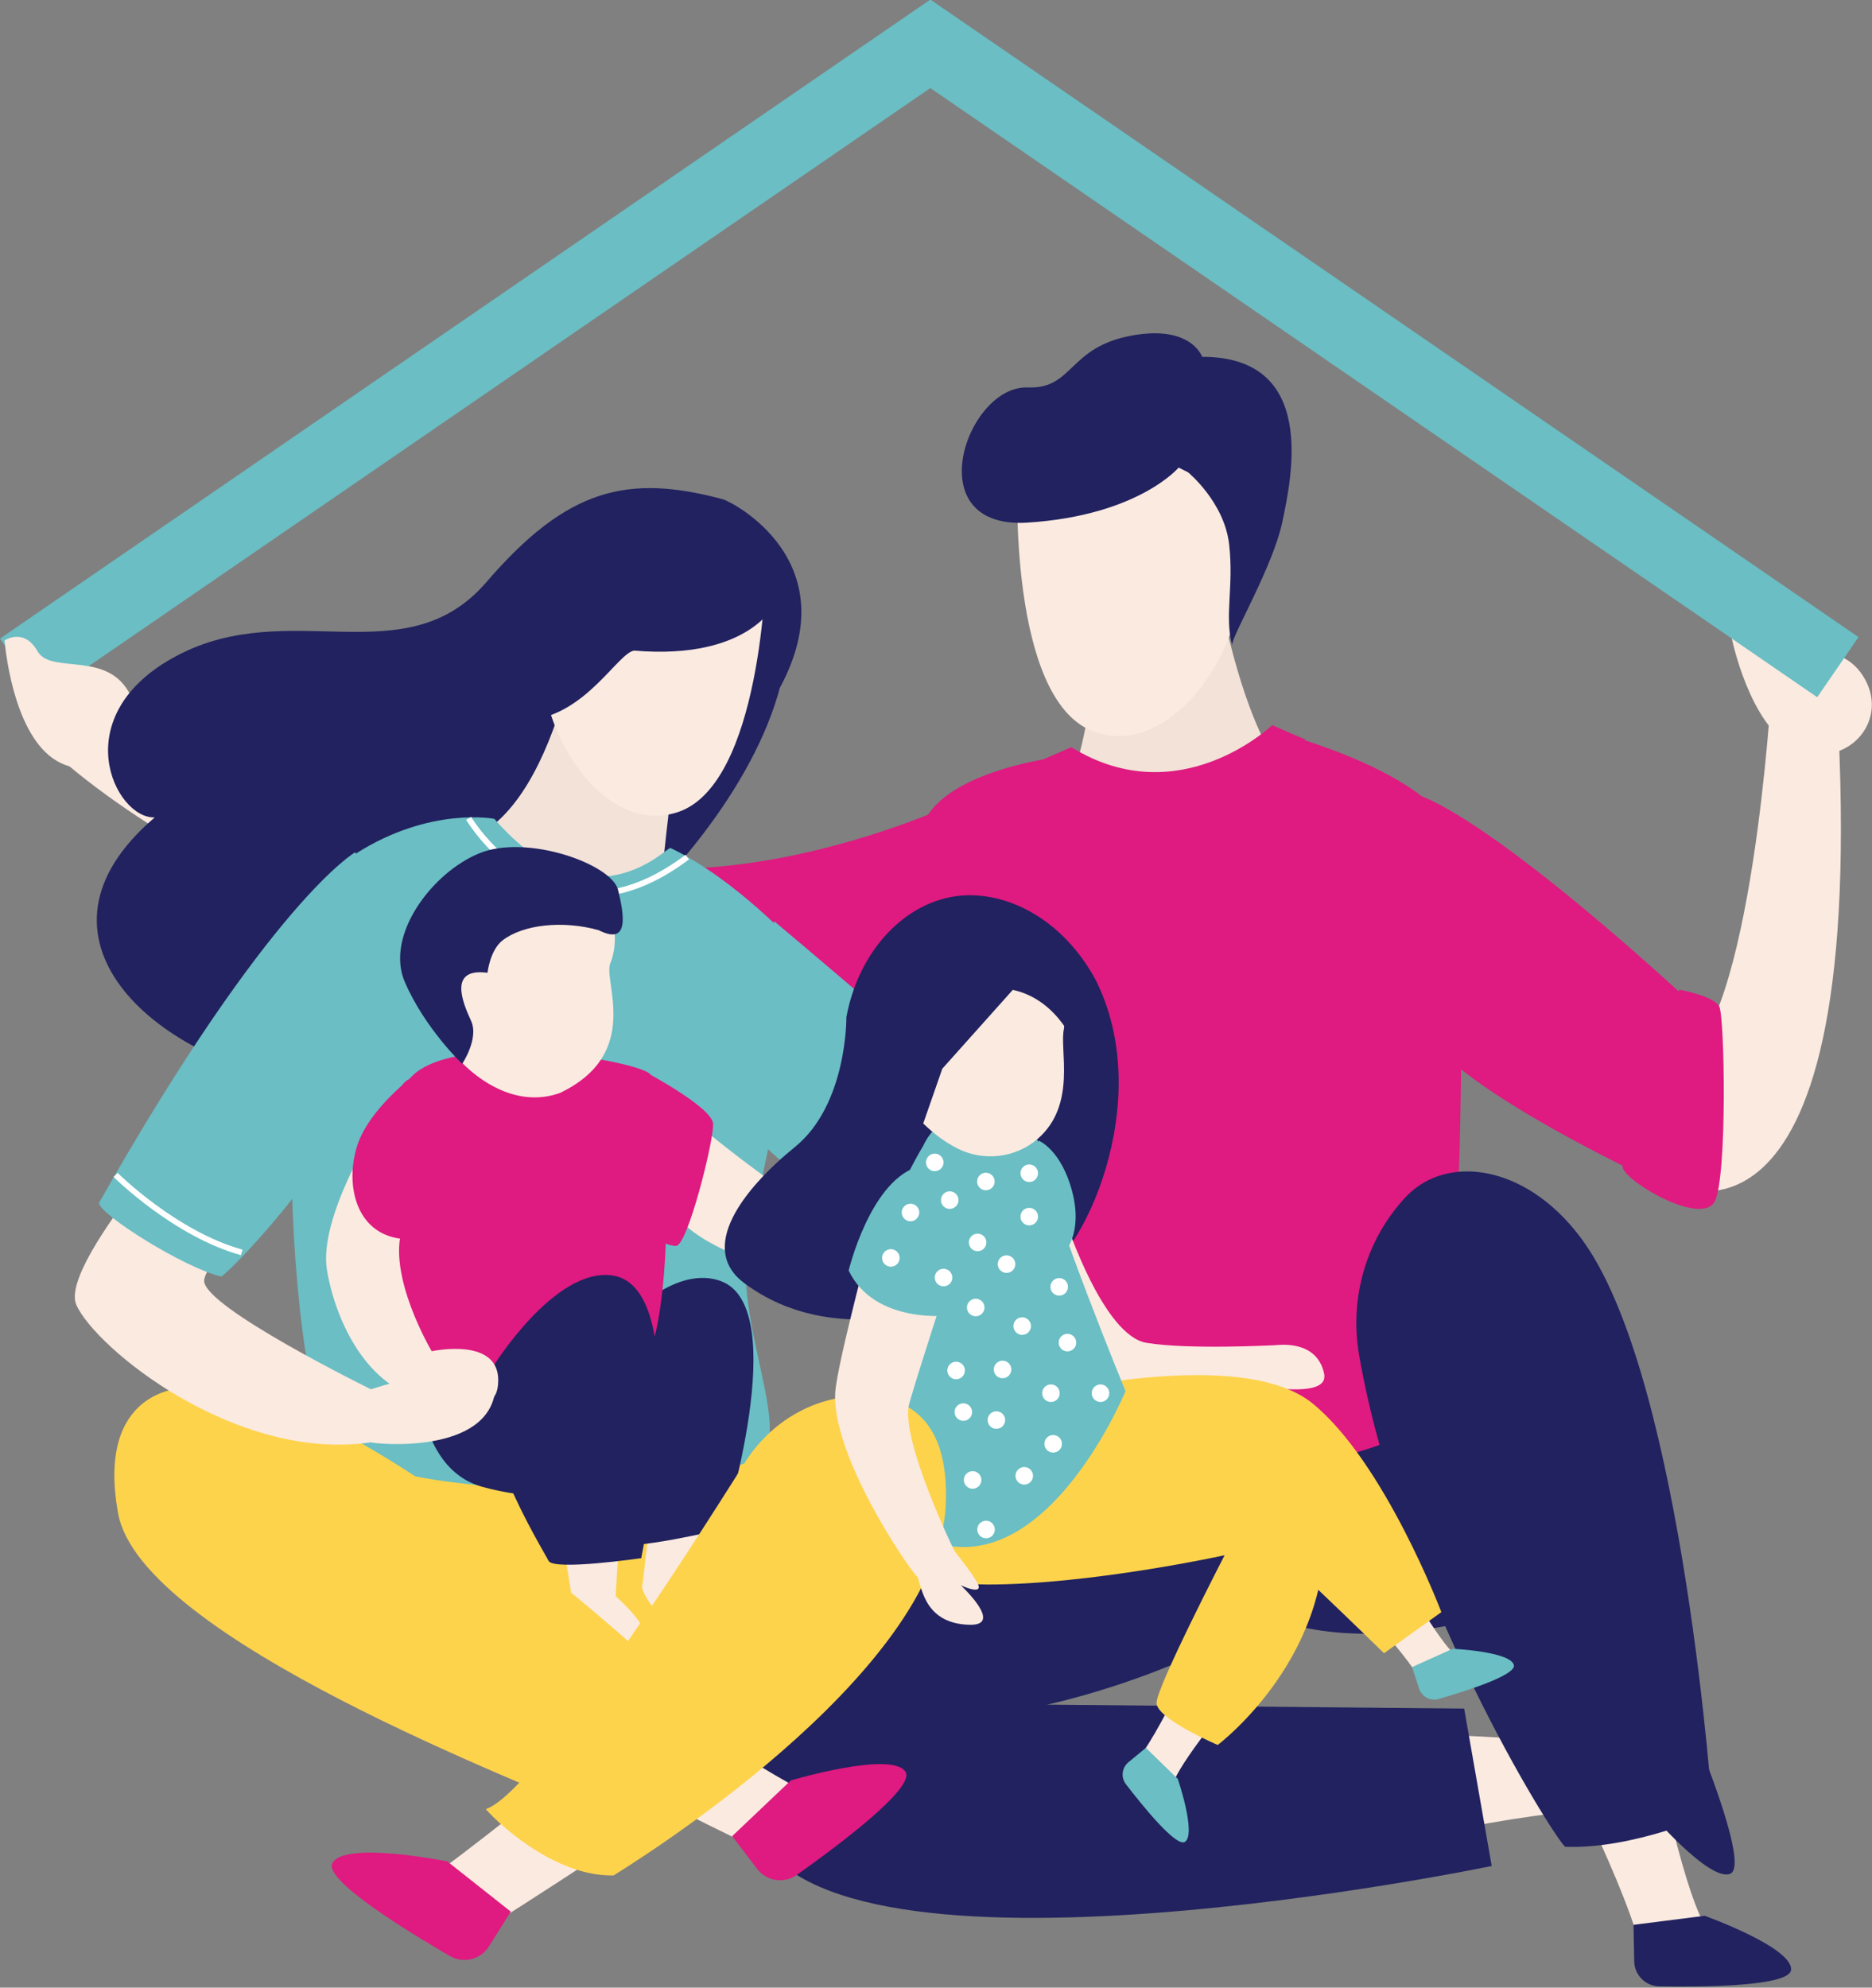<svg xmlns="http://www.w3.org/2000/svg" xmlns:xlink="http://www.w3.org/1999/xlink" xmlns:serif="http://www.serif.com/" width="100%" height="100%" viewBox="0 0 2572 2731" xml:space="preserve" style="fill-rule:evenodd;clip-rule:evenodd;stroke-linejoin:round;stroke-miterlimit:2;"><rect x="0" y="0" width="2572" height="2731" fill="#808080" stroke="none"/>    <g transform="matrix(1,0,0,1,-1491.881,-21011.687)">        <g transform="matrix(8.333,0,0,8.333,0,0)">            <g transform="matrix(-1,0.013,0.013,1,445.669,2850.228)">                <path d="M-4.773,-56.076C0.38,-55.204 8.394,-55.073 13.461,-53.719C8.926,-36.112 -1.836,-19.067 -4.773,-4.134C-10.737,0.116 -17.968,-10.477 -14.676,-11.359C-13.415,-11.698 -7.422,-30.184 -4.773,-56.076" style="fill:rgb(251,234,224);fill-rule:nonzero;"></path>            </g>        </g>        <g transform="matrix(8.333,0,0,8.333,0,0)">            <g transform="matrix(1,0,0,1,460.097,2849.149)">                <path d="M0,-11.762C0,-11.762 14.453,-6.584 14.247,-2.879C14.092,-0.111 -0.233,0 -7.465,-0.12C-9.741,-0.158 -11.577,-1.985 -11.619,-4.261L-11.729,-10.273L0,-11.762Z" style="fill:rgb(33,34,95);fill-rule:nonzero;"></path>            </g>        </g>        <g transform="matrix(8.333,0,0,8.333,0,0)">            <g transform="matrix(-0.288,0.958,0.958,0.288,490.508,2626.074)">                <path d="M7.801,-24.82C10.104,-23.561 22.421,-16.394 22.62,-8.166C22.818,0.063 13.268,4.239 7.801,-2.172C2.334,-8.581 9.973,-15.513 7.255,-19.136C4.538,-22.76 7.801,-24.82 7.801,-24.82" style="fill:rgb(251,234,224);fill-rule:nonzero;"></path>            </g>        </g>        <g transform="matrix(8.333,0,0,8.333,0,0)">            <g transform="matrix(-0.824,-0.566,-0.566,0.824,377.769,2490.084)">                <rect x="-166.091" y="51.528" width="185.811" height="12.033" style="fill:rgb(106,190,196);"></rect>            </g>        </g>        <g transform="matrix(8.333,0,0,8.333,0,0)">            <g transform="matrix(0.824,-0.566,-0.566,-0.824,231.259,2668.006)">                <rect x="-19.719" y="51.528" width="185.811" height="12.033" style="fill:rgb(106,190,196);"></rect>            </g>        </g>        <g transform="matrix(8.333,0,0,8.333,0,0)">            <g transform="matrix(-0.533,0.846,0.846,0.533,286.884,2639.032)">                <path d="M46.565,-84.332C46.565,-84.332 43.33,-12.633 26.561,13.121C27.509,14.276 46.565,25.712 46.565,25.712C46.565,25.712 64.5,-35.616 58.819,-77.177C55.204,-74.984 46.565,-84.332 46.565,-84.332" style="fill:rgb(251,234,224);fill-rule:nonzero;"></path>            </g>        </g>        <g transform="matrix(8.333,0,0,8.333,0,0)">            <g transform="matrix(-0.4,0.917,0.917,0.4,206.786,2630.98)">                <path d="M7.237,-26.288C9.539,-25.028 21.857,-17.861 22.055,-9.634C22.254,-1.405 12.704,2.772 7.237,-3.639C1.771,-10.048 9.409,-16.98 6.691,-20.604C3.973,-24.227 7.237,-26.288 7.237,-26.288" style="fill:rgb(251,234,224);fill-rule:nonzero;"></path>            </g>        </g>        <g transform="matrix(8.333,0,0,8.333,0,0)">            <g transform="matrix(-0.476,-0.879,-0.879,0.476,280.419,2669.901)">                <path d="M-12.716,-57.214C-12.716,-57.214 -10.681,-20.685 7.777,0.501C6.061,6.269 -9.321,14.596 -12.716,14.284C-16.11,13.971 -49.166,-20.279 -45.818,-40.906C-42.47,-61.533 -12.716,-57.214 -12.716,-57.214" style="fill:rgb(223,26,128);fill-rule:nonzero;"></path>            </g>        </g>        <g transform="matrix(8.333,0,0,8.333,0,0)">            <g transform="matrix(-0.808,0.589,0.589,0.808,362.484,2717.932)">                <path d="M18.861,-68.86C18.861,-68.86 7.247,-22.183 6.814,-13.679C6.382,-5.174 18.861,8.741 18.861,8.741C18.861,8.741 44.753,-31.184 41.983,-45.154C39.916,-50.667 18.861,-68.86 18.861,-68.86" style="fill:rgb(106,190,196);fill-rule:nonzero;"></path>            </g>        </g>        <g transform="matrix(8.333,0,0,8.333,0,0)">            <g transform="matrix(1,0,0,1,298.19,2699.343)">                <path d="M0,-95.529C1.546,-95.118 20.717,-85.355 9.428,-64.444C0.803,-32.243 -46.667,4.166 -69.988,0.473C-93.309,-3.219 -116.886,-23.23 -93.64,-43.064C-100.194,-42.784 -108.63,-59.889 -89.962,-69.74C-71.295,-79.591 -52.332,-66.328 -38.959,-81.86C-25.586,-97.392 -15.652,-99.695 0,-95.529" style="fill:rgb(33,34,95);fill-rule:nonzero;"></path>            </g>        </g>        <g transform="matrix(8.333,0,0,8.333,0,0)">            <g transform="matrix(-0.548,-0.836,-0.836,0.548,224.308,2756.121)">                <path d="M-26.323,-70.628C-26.323,-70.628 -62.456,-63.53 -69.439,-54.008C-76.422,-44.486 -41.239,18.225 -26.323,15.754C-11.407,13.284 11.862,-21.154 11.862,-21.154L-26.323,-70.628Z" style="fill:rgb(254,211,76);fill-rule:nonzero;"></path>            </g>        </g>        <g transform="matrix(8.333,0,0,8.333,0,0)">            <g transform="matrix(-0.978,-0.207,-0.207,0.978,458.992,2733.516)">                <path d="M8.534,-98.832C8.534,-98.832 0.061,-43.366 10.544,-35.235C11.765,-33.449 8.534,-15.612 8.534,-15.612C8.534,-15.612 -27.214,-4.465 -3.708,-94.387C-3.299,-94.247 8.534,-98.832 8.534,-98.832" style="fill:rgb(251,234,224);fill-rule:nonzero;"></path>            </g>        </g>        <g transform="matrix(8.333,0,0,8.333,0,0)">            <g transform="matrix(0.342,0.94,0.94,-0.342,414.284,2795.513)">                <path d="M25.981,-17.401C20.829,-16.529 12.814,-16.397 7.747,-15.043C12.283,2.564 23.046,19.609 25.981,34.542C31.947,38.791 39.177,28.198 35.885,27.316C34.625,26.977 28.63,8.492 25.981,-17.401" style="fill:rgb(251,234,224);fill-rule:nonzero;"></path>            </g>        </g>        <g transform="matrix(8.333,0,0,8.333,0,0)">            <g transform="matrix(1,0,0,1,450.985,2817.654)">                <path d="M0,2.609C0,2.609 9.963,14.29 13.355,12.784C15.889,11.659 10.917,-1.777 8.242,-8.496C7.4,-10.612 5.04,-11.681 2.897,-10.914L-2.764,-8.886L0,2.609Z" style="fill:rgb(33,34,95);fill-rule:nonzero;"></path>            </g>        </g>        <g transform="matrix(8.333,0,0,8.333,0,0)">            <g transform="matrix(1,0,0,1,353.018,2843.445)">                <path d="M0,-93.475C-1.961,-92.2 -61.683,-48.658 -49.356,-20.112C-37.029,8.434 71.965,-14.273 71.965,-14.273L67.424,-40.224L-1.347,-40.873C-1.347,-40.873 36.996,-48.919 49.323,-69.68C61.65,-90.441 12.976,-101.909 0,-93.475" style="fill:rgb(33,34,95);fill-rule:nonzero;"></path>            </g>        </g>        <g transform="matrix(8.333,0,0,8.333,0,0)">            <g transform="matrix(1,0,0,1,439.427,2749.805)">                <path d="M0,33.162C0,33.162 -35.495,49.295 -56.741,35.476C-75.191,23.756 -13.942,-16.133 -1.611,1.995C10.72,20.122 0,33.162 0,33.162" style="fill:rgb(33,34,95);fill-rule:nonzero;"></path>            </g>        </g>        <g transform="matrix(8.333,0,0,8.333,0,0)">            <g transform="matrix(-0.828,-0.56,-0.56,0.828,357.273,2660.65)">                <path d="M6.679,-49.543C6.679,-49.543 -17.183,-23.257 -29.935,-27.756C-35.95,-24.241 -1.773,7.018 6.679,3.372C6.204,1.518 4.283,-9.843 17.52,-29.529C14.975,-27.891 6.679,-49.543 6.679,-49.543" style="fill:rgb(242,226,216);fill-rule:nonzero;"></path>            </g>        </g>        <g transform="matrix(8.333,0,0,8.333,0,0)">            <g transform="matrix(1,0,0,1,346.793,2634.835)">                <path d="M0,-34.56C0,-34.56 -1.569,1.738 12.364,7.218C26.296,12.699 41.41,-10.21 36.056,-27.949C30.701,-45.688 5.488,-47.259 0,-34.56" style="fill:rgb(251,234,224);fill-rule:nonzero;"></path>            </g>        </g>        <g transform="matrix(8.333,0,0,8.333,0,0)">            <g transform="matrix(1,0,0,1,354.266,2764.943)">                <path d="M0,-118.726C0,-118.726 -23.625,-116.157 -23.625,-104.479C-23.625,-92.802 -20.761,-6.488 -18.166,-3.244C-15.571,0 42.819,3.893 59.687,-9.083C66.824,-16.868 66.175,-92.126 64.878,-103.804C63.58,-115.482 35.683,-122.619 35.683,-122.619C35.683,-122.619 16.868,-105.102 0,-118.726" style="fill:rgb(223,26,128);fill-rule:nonzero;"></path>            </g>        </g>        <g transform="matrix(8.333,0,0,8.333,0,0)">            <g transform="matrix(-0.764,-0.645,-0.645,0.764,244.735,2825.765)">                <path d="M-17.717,-52.305C-23.467,-50.992 -29.307,-50.07 -34.93,-48.22C-28.691,-28.67 -23.54,-9.744 -17.717,7.673C-10.723,12.08 -5.651,6.818 -7.994,-1.599C-8.389,-3.019 -13.074,-23.296 -17.717,-52.305" style="fill:rgb(251,234,224);fill-rule:nonzero;"></path>            </g>        </g>        <g transform="matrix(8.333,0,0,8.333,0,0)">            <g transform="matrix(1,0,0,1,252.784,2841.889)">                <path d="M0,-13.469C0,-13.469 -16.987,-16.895 -18.948,-13.194C-20.414,-10.429 -6.635,-1.967 0.423,2.135C2.645,3.426 5.485,2.731 6.853,0.556L10.465,-5.189L0,-13.469Z" style="fill:rgb(223,26,128);fill-rule:nonzero;"></path>            </g>        </g>        <g transform="matrix(8.333,0,0,8.333,0,0)">            <g transform="matrix(-0.69,0.724,0.724,0.69,315.431,2806.483)">                <path d="M20.935,-50.357C26.684,-49.045 32.525,-48.123 38.148,-46.273C31.909,-26.723 26.757,-7.797 20.935,9.621C13.94,14.027 8.869,8.765 11.212,0.348C11.606,-1.071 16.291,-21.349 20.935,-50.357" style="fill:rgb(251,234,224);fill-rule:nonzero;"></path>            </g>        </g>        <g transform="matrix(8.333,0,0,8.333,0,0)">            <g transform="matrix(1,0,0,1,309.429,2827.188)">                <path d="M0,-12.122C0,-12.122 16.609,-17.064 18.896,-13.555C20.605,-10.933 7.644,-1.264 0.984,3.456C-1.113,4.942 -4.004,4.506 -5.562,2.463L-9.677,-2.934L0,-12.122Z" style="fill:rgb(223,26,128);fill-rule:nonzero;"></path>            </g>        </g>        <g transform="matrix(8.333,0,0,8.333,0,0)">            <g transform="matrix(1,0,0,1,275.488,2673.628)">                <path d="M0,-54.136C0,-54.136 -3.94,-17.419 -20.801,-13.165C-31.466,-10.473 11.688,5.452 19.372,2.027C27.055,-1.399 12.793,-8.925 12.793,-8.925C12.793,-8.925 16.341,-45.037 19.947,-52.312C23.552,-59.588 0,-54.136 0,-54.136" style="fill:rgb(242,226,216);fill-rule:nonzero;"></path>            </g>        </g>        <g transform="matrix(8.333,0,0,8.333,0,0)">            <g transform="matrix(1,0,0,1,305.321,2647.196)">                <path d="M0,-31.7C0,-31.7 -0.701,3.76 -14.612,8.244C-28.522,12.728 -41.84,-10.52 -35.534,-27.474C-29.228,-44.428 -4.567,-44.409 0,-31.7" style="fill:rgb(251,234,224);fill-rule:nonzero;"></path>            </g>        </g>        <g transform="matrix(8.333,0,0,8.333,0,0)">            <g transform="matrix(1,0,0,1,403.116,2793.062)">                <path d="M0,-48.16C-1.626,-57.568 1.189,-67.299 7.744,-74.241C14.668,-81.574 28.365,-79.414 37.362,-66.334C53.556,-42.79 58.318,27.504 58.318,27.504C58.318,27.504 45.081,33.414 33.972,32.941C31.844,31.05 6.74,-9.16 0,-48.16" style="fill:rgb(33,34,95);fill-rule:nonzero;"></path>            </g>        </g>        <g transform="matrix(8.333,0,0,8.333,0,0)">            <g transform="matrix(-0.821,0.571,0.571,0.821,478.91,2699.366)">                <path d="M27.439,-75.952C27.439,-75.952 19.887,-67.567 8.892,-16.718C9.849,-16.857 17.158,-0.969 27.439,6.084C27.903,5.236 47.952,-27.524 48.987,-41.943C40.174,-56.886 27.439,-75.952 27.439,-75.952" style="fill:rgb(223,26,128);fill-rule:nonzero;"></path>            </g>        </g>        <g transform="matrix(8.333,0,0,8.333,0,0)">            <g transform="matrix(1,0,0,1,374.92,2603.359)">                <path d="M0,-3.98C0,-3.98 6,0.943 6.777,7.939C7.555,14.935 5.989,19.6 7.25,24.485C7.25,22.93 13.991,11.566 15.546,4.182C17.1,-3.203 21.375,-23.023 2.332,-23.023C2.523,-22.317 1.166,-28.465 -9.327,-26.521C-19.821,-24.578 -18.887,-17.681 -26.428,-17.971C-36.533,-18.36 -44.739,5.48 -26.472,4.314C-8.206,3.149 -1.555,-4.757 -1.555,-4.757L0,-3.98Z" style="fill:rgb(33,34,95);fill-rule:nonzero;"></path>            </g>        </g>        <g transform="matrix(8.333,0,0,8.333,0,0)">            <g transform="matrix(1,0,0,1,260.539,2768.627)">                <path d="M0,-112.11C0,-112.11 -10.515,-114.188 -22.785,-106.411C-38.973,-96.152 -33.925,-13.988 -26.176,-8.156C-18.426,-2.323 17.964,2.078 42.687,-6.282C50.454,-8.908 38.869,-29.574 41.976,-43.099C47.94,-69.063 51.422,-91.47 49.866,-91.157C49.866,-91.157 39.841,-102.15 29.039,-107.309C28.517,-107.558 15.983,-93.715 0,-112.11" style="fill:rgb(106,190,196);fill-rule:nonzero;"></path>            </g>        </g>        <g transform="matrix(8.333,0,0,8.333,0,0)">            <g transform="matrix(-0.453,-0.892,-0.892,0.453,271.679,2598.985)">                <path d="M-34.4,-22.832C-35.585,-22.01 -42.151,-13.638 -31.947,2.863C-31.052,5.393 -37.672,14.567 -34.4,23.275C-31.128,31.983 -15.003,17.835 -9.289,5.567C-3.574,-6.702 -22.67,-30.968 -34.4,-22.832" style="fill:rgb(33,34,95);fill-rule:nonzero;"></path>            </g>        </g>        <g transform="matrix(8.333,0,0,8.333,0,0)">            <g transform="matrix(-0.67,0.742,0.742,0.67,325.283,2719.867)">                <path d="M11.302,-31.762C11.302,-31.762 10.477,-8.304 6.615,-1.36C2.753,5.584 9.069,8.807 11.302,7.239C13.534,5.672 30.466,-18.449 23.247,-28.732C17.37,-37.103 11.302,-31.762 11.302,-31.762" style="fill:rgb(251,234,224);fill-rule:nonzero;"></path>            </g>        </g>        <g transform="matrix(8.333,0,0,8.333,0,0)">            <g transform="matrix(-0.986,0.167,0.167,0.986,296.525,2726.078)">                <path d="M6.102,-29.142C6.102,-29.142 -3.591,-21.676 -3.3,-19.001C-3.008,-16.326 4.237,0.211 6.102,-0.162C10.61,-1.06 11.003,-8.164 10.441,-15.256C9.897,-22.124 6.102,-29.142 6.102,-29.142" style="fill:rgb(223,26,128);fill-rule:nonzero;"></path>            </g>        </g>        <g transform="matrix(8.333,0,0,8.333,0,0)">            <g transform="matrix(-0.633,-0.774,-0.774,0.633,363.216,2797.324)">                <path d="M-13.774,-23.667C-10.572,-23.125 -5.589,-23.043 -2.44,-22.202C-5.259,-11.258 -11.948,-0.663 -13.774,8.619C-17.481,11.261 -21.976,4.676 -19.93,4.128C-19.146,3.917 -15.42,-7.573 -13.774,-23.667" style="fill:rgb(251,234,224);fill-rule:nonzero;"></path>            </g>        </g>        <g transform="matrix(8.333,0,0,8.333,0,0)">            <g transform="matrix(1,0,0,1,373.227,2821.056)">                <path d="M0,-6.236C0,-6.236 3.077,2.797 1.195,4.131C-0.211,5.128 -5.811,-1.796 -8.551,-5.36C-9.414,-6.481 -9.236,-8.082 -8.145,-8.983L-5.264,-11.364L0,-6.236Z" style="fill:rgb(106,190,196);fill-rule:nonzero;"></path>            </g>        </g>        <g transform="matrix(8.333,0,0,8.333,0,0)">            <g transform="matrix(-0.952,0.306,0.306,0.952,415.378,2799.941)">                <path d="M1.073,-32.292C4.275,-31.75 9.257,-31.668 12.407,-30.827C9.588,-19.882 2.897,-9.288 1.073,-0.005C-2.635,2.636 -7.13,-3.948 -5.083,-4.497C-4.299,-4.708 -0.574,-16.198 1.073,-32.292" style="fill:rgb(251,234,224);fill-rule:nonzero;"></path>            </g>        </g>        <g transform="matrix(8.333,0,0,8.333,0,0)">            <g transform="matrix(1,0,0,1,418.553,2802.029)">                <path d="M0,-8.67C0,-8.67 9.532,-8.224 10.084,-5.984C10.497,-4.311 2.003,-1.637 -2.317,-0.392C-3.677,0 -5.101,-0.752 -5.54,-2.097L-6.699,-5.649L0,-8.67Z" style="fill:rgb(106,190,196);fill-rule:nonzero;"></path>            </g>        </g>        <g transform="matrix(8.333,0,0,8.333,0,0)">            <g transform="matrix(1,0,0,1,318.583,2724.405)">                <path d="M0,-35.181C0,-35.181 0.166,-20.803 -8.486,-13.777C-17.138,-6.751 -24.509,2.957 -16.824,8.676C0.586,21.632 24.078,9.898 31.314,7.607C38.55,5.316 51.371,-21.262 40.989,-41.538C35.011,-52.383 24.628,-56.813 16.448,-54.827C8.268,-52.841 1.809,-45.033 0,-35.181" style="fill:rgb(33,34,95);fill-rule:nonzero;"></path>            </g>        </g>        <g transform="matrix(8.333,0,0,8.333,0,0)">            <g transform="matrix(1,0,0,1,354.807,2754.797)">                <path d="M0,-31.799C0,-31.799 6.13,-13.026 13.281,-11.877C20.433,-10.728 34.097,-11.494 34.48,-11.494C34.863,-11.494 41.249,-12.516 42.526,-6.897C43.803,-1.278 25.796,-6.258 19.156,-6.003C12.515,-5.747 8.939,0 5.364,-5.237C1.788,-10.472 -7.79,-24.903 0,-31.799" style="fill:rgb(251,234,224);fill-rule:nonzero;"></path>            </g>        </g>        <g transform="matrix(8.333,0,0,8.333,0,0)">            <g transform="matrix(1,0,0,1,350.201,2785.748)">                <path d="M0,-34.166C0,-34.166 33.379,-42.511 45.237,-32.848C57.096,-23.186 66.48,1.569 66.48,1.569L57.025,8.345C57.025,8.345 35.136,-13.084 33.818,-13.084C32.501,-13.084 0.439,-11.328 -6.149,-17.037C-12.737,-22.747 0,-34.166 0,-34.166" style="fill:rgb(254,211,76);fill-rule:nonzero;"></path>            </g>        </g>        <g transform="matrix(8.333,0,0,8.333,0,0)">            <g transform="matrix(1,0,0,1,324.728,2786.383)">                <path d="M0,-16.794C0.878,-15.477 0,-3.618 17.129,-3.618C34.257,-3.618 56.217,-8.449 56.217,-8.449C56.217,-8.449 44.994,13.269 44.994,15.904C44.994,18.539 55.079,22.838 55.079,22.838C55.079,22.838 75.103,7.801 72.468,-15.916C69.833,-39.632 22.838,-29.092 22.838,-29.092L0,-16.794Z" style="fill:rgb(254,211,76);fill-rule:nonzero;"></path>            </g>        </g>        <g transform="matrix(8.333,0,0,8.333,0,0)">            <g transform="matrix(-0.771,0.637,0.637,0.771,362.66,2766.719)">                <path d="M-11.585,-63.373C-11.585,-63.373 28.057,-50.21 30.962,-16.9C23.211,7.6 -11.585,-10.973 -11.585,-10.973C-11.585,-10.973 -21.36,-42.53 -25.731,-49.868C-31.286,-59.195 -19.555,-67.327 -11.585,-63.373" style="fill:rgb(106,190,196);fill-rule:nonzero;"></path>            </g>        </g>        <g transform="matrix(8.333,0,0,8.333,0,0)">            <g transform="matrix(1,0,0,1,350.337,2728.234)">                <path d="M0,-18.645C0,-18.645 3.703,-17.113 5.491,-10.216C7.279,-3.32 4.214,0 3.831,0C3.448,0 -3.576,-15.452 0,-18.645" style="fill:rgb(106,190,196);fill-rule:nonzero;"></path>            </g>        </g>        <g transform="matrix(8.333,0,0,8.333,0,0)">            <g transform="matrix(1,0,0,1,271.558,2786.943)">                <path d="M0,-12.921C0,-12.921 2.075,-0.479 2.046,-0.007C2.017,0.465 5.226,4.768 11.517,5.155C17.808,5.543 8.974,-2.264 8.974,-2.264L9.972,-18.464L0,-12.921Z" style="fill:rgb(251,234,224);fill-rule:nonzero;"></path>            </g>        </g>        <g transform="matrix(8.333,0,0,8.333,0,0)">            <g transform="matrix(1,0,0,1,286.392,2789.981)">                <path d="M0,-19.905C0,-19.905 -1.341,-7.362 -1.496,-6.915C-1.651,-6.469 0.285,-1.463 6.241,0.6C12.197,2.662 5.784,-7.23 5.784,-7.23L11.094,-22.567L0,-19.905Z" style="fill:rgb(251,234,224);fill-rule:nonzero;"></path>            </g>        </g>        <g transform="matrix(8.333,0,0,8.333,0,0)">            <g transform="matrix(-0.858,0.514,0.514,0.858,307.85,2757.172)">                <path d="M16.641,-27.656C16.641,-27.656 1.943,-33.312 -3.969,-26.128C-12.028,-16.332 16.641,9.199 16.641,9.199C16.641,9.199 32.676,4.072 32.309,2.421C31.941,0.769 25.658,-24.521 16.641,-27.656" style="fill:rgb(33,34,95);fill-rule:nonzero;"></path>            </g>        </g>        <g transform="matrix(8.333,0,0,8.333,0,0)">            <g transform="matrix(-0.717,0.698,0.698,0.717,292.037,2786.295)">                <path d="M34.195,-83.384C34.195,-83.384 44.624,-93.537 56.344,-76.114C68.062,-58.692 39.012,3.008 34.195,15.561C32.805,20.189 10.028,10.256 10.028,10.256C10.028,10.256 12.735,-67.734 34.195,-83.384" style="fill:rgb(254,211,76);fill-rule:nonzero;"></path>            </g>        </g>        <g transform="matrix(8.333,0,0,8.333,0,0)">            <g transform="matrix(1,0,0,1,321.178,2830.963)">                <path d="M0,-79.289C-7.889,-79.332 -15.146,-74.98 -19.339,-68.298C-29.663,-51.845 -54.16,-13.877 -61.989,-11.184C-63.024,-12.016 -52.273,0.043 -40.969,-0.236C-39.203,-1.372 12.632,-32.958 13.8,-61.421C14.385,-75.652 7.265,-79.249 0,-79.289" style="fill:rgb(254,211,76);fill-rule:nonzero;"></path>            </g>        </g>        <g transform="matrix(8.333,0,0,8.333,0,0)">            <g transform="matrix(-0.577,0.817,0.817,0.577,280.549,2750.158)">                <path d="M15.161,-29.443C15.161,-29.443 30.289,-19.724 26.137,-8.38C21.985,2.963 15.161,7.983 15.161,7.983C15.161,7.983 -2.966,-4.047 -3.814,-5.032C-4.662,-6.016 15.161,-29.443 15.161,-29.443" style="fill:rgb(33,34,95);fill-rule:nonzero;"></path>            </g>        </g>        <g transform="matrix(8.333,0,0,8.333,0,0)">            <g transform="matrix(1,0,0,1,246.514,2745.859)">                <path d="M0,-46.414C0,-46.414 -3.067,-45.783 -3.949,-34.5C-4.831,-23.218 -2.523,-5.474 4.863,1.274C12.25,8.023 30.033,6.395 37.168,2.377C44.302,-1.64 43.164,-44.935 39.524,-47.414C35.884,-49.893 6.509,-54.437 0,-46.414" style="fill:rgb(223,26,128);fill-rule:nonzero;"></path>            </g>        </g>        <g transform="matrix(8.333,0,0,8.333,0,0)">            <g transform="matrix(-0.79,0.613,0.613,0.79,291.044,2753.492)">                <path d="M20.248,-24.07C20.248,-24.07 2.086,-30.864 -4.588,-23.883C-14.22,-13.81 20.248,15.839 20.248,15.839C20.248,15.839 32.976,8.635 32.593,6.826C32.209,5.017 29.634,-20.166 20.248,-24.07" style="fill:rgb(33,34,95);fill-rule:nonzero;"></path>            </g>        </g>        <g transform="matrix(8.333,0,0,8.333,0,0)">            <g transform="matrix(1,0,0,1,215.629,2762.616)">                <path d="M0,-62.256C0,-62.256 -27.116,-33.066 -24.011,-25.972C-20.907,-18.878 2.245,0 24.545,-3.294C25.549,-2.988 44.095,-1.234 45.088,-12.099C45.724,-19.049 24.569,-12.041 24.569,-12.041C24.569,-12.041 -3.156,-25.651 -2.935,-29.974C-2.713,-34.297 18.942,-55.586 18.942,-55.586L0,-62.256Z" style="fill:rgb(251,234,224);fill-rule:nonzero;"></path>            </g>        </g>        <g transform="matrix(8.333,0,0,8.333,0,0)">            <g transform="matrix(-0.954,-0.301,-0.301,0.954,192.538,2725.051)">                <path d="M-24.016,-73.656C-24.016,-73.656 -13.079,-61.907 -1.116,-5.82C-1.682,-4.028 -17.771,0.192 -24.016,-0.3C-26.264,-3.574 -34.65,-21.318 -36.877,-35.734C-38.955,-49.191 -24.016,-73.656 -24.016,-73.656" style="fill:rgb(106,190,196);fill-rule:nonzero;"></path>            </g>        </g>        <g transform="matrix(8.333,0,0,8.333,0,0)">            <g transform="matrix(1,0,0,1,240.662,2753.856)">                <path d="M0,-45.96C0,-45.96 -9.122,-31.405 -7.722,-22.953C-6.321,-14.501 -1.024,-3.359 8.509,-1.679C18.042,0 20.17,-0.734 20.486,-4.043C21.256,-12.128 9.553,-9.555 9.553,-9.555C9.553,-9.555 2.067,-22.137 4.749,-29.933C7.43,-37.728 0,-45.96 0,-45.96" style="fill:rgb(251,234,224);fill-rule:nonzero;"></path>            </g>        </g>        <g transform="matrix(8.333,0,0,8.333,0,0)">            <g transform="matrix(1,0,0,1,247.596,2726.657)">                <path d="M0,-28.059C0,-28.059 -7.904,-22.325 -9.77,-15.925C-11.636,-9.526 -9.768,-1.835 -2.526,-0.917C4.716,0 0,-28.059 0,-28.059" style="fill:rgb(223,26,128);fill-rule:nonzero;"></path>            </g>        </g>        <g transform="matrix(8.333,0,0,8.333,0,0)">            <g transform="matrix(-0.978,-0.21,-0.21,0.978,251.312,2691.142)">                <path d="M-21.822,-28.292C-21.822,-28.292 -26.415,-22.172 -25.457,-16.603C-24.7,-13.549 -33.849,-3.173 -21.822,6.118C-11.245,12.735 3.99,0.574 5.525,-9.978C7.059,-20.528 -4.026,-36.65 -21.822,-28.292" style="fill:rgb(251,234,224);fill-rule:nonzero;"></path>            </g>        </g>        <g transform="matrix(8.333,0,0,8.333,0,0)">            <g transform="matrix(-0.918,0.398,0.398,0.918,391.94,2656.098)">                <path d="M28.722,-24.867L33.874,-24.867C33.874,-24.867 26.84,0.508 -7.201,-10.669C-7.057,-10.731 -3.081,-15.031 -3.081,-15.031C-3.081,-15.031 16.771,-7.664 28.722,-24.867" style="fill:rgb(223,26,128);fill-rule:nonzero;"></path>            </g>        </g>        <g transform="matrix(8.333,0,0,8.333,0,0)">            <g transform="matrix(0.555,-0.832,-0.832,-0.555,219.787,2716.807)">                <path d="M-10.263,-5.618C-13.864,5.324 -11.217,18.875 -11.19,19.011L-10.263,18.825C-10.29,18.692 -12.886,5.378 -9.365,-5.321L-10.263,-5.618Z" style="fill:white;fill-rule:nonzero;"></path>            </g>        </g>        <g transform="matrix(8.333,0,0,8.333,0,0)">            <g transform="matrix(1,0,0,1,276.511,2656.203)">                <path d="M0,13.198C-1.28,13.198 -2.55,13.076 -3.812,12.829C-14.369,10.768 -20.365,0.903 -20.615,0.484L-19.803,0C-19.744,0.098 -13.763,9.926 -3.623,11.904C2.542,13.107 8.993,11.202 15.553,6.247L16.123,7C10.666,11.122 5.258,13.198 0,13.198" style="fill:white;fill-rule:nonzero;"></path>            </g>        </g>        <g transform="matrix(8.333,0,0,8.333,0,0)">            <g transform="matrix(1,0,0,1,259.409,2674.016)">                <path d="M0,7.881C0,7.881 0.412,4.11 2.524,2.508C5.934,-0.078 12.39,-0.791 18.321,0.854C23.361,3.42 22.568,-1.535 21.527,-5.784C20.486,-10.033 6.549,-15.015 -1.306,-11.835C-9.16,-8.654 -16.945,1.762 -13.62,9.429C-10.295,17.097 -4.172,22.896 -4.172,22.896C-4.172,22.896 -1.364,18.725 -2.708,15.804C-4.1,12.778 -6.511,7.017 0,7.881" style="fill:rgb(33,34,95);fill-rule:nonzero;"></path>            </g>        </g>        <g transform="matrix(8.333,0,0,8.333,0,0)">            <g transform="matrix(1,0,0,1,323.391,2789.492)">                <path d="M0,-66.707C0,-66.707 -6.348,-43.2 -6.641,-38.442C-7.279,-28.055 5.236,-9.665 6.768,-8.133C7.62,-7.452 7.407,-0.215 15.58,-0.088C21.204,0 14.048,-6.601 14.048,-6.601C14.048,-6.601 18.134,-4.685 16.729,-7.111C15.617,-9.033 13.026,-12.219 13.026,-12.219C13.026,-12.219 4.47,-29.715 5.449,-36.058C5.71,-37.749 13.281,-60.918 13.281,-60.918L0,-66.707Z" style="fill:rgb(251,234,224);fill-rule:nonzero;"></path>            </g>        </g>        <g transform="matrix(8.333,0,0,8.333,0,0)">            <g transform="matrix(0.269,0.963,0.963,-0.269,322.932,2717.598)">                <path d="M11.839,-7.432C11.839,-7.432 -1.018,-0.3 -1.577,7.814C0.716,9.169 6.449,14.099 11.839,13.741C17.898,13.338 23.532,7.529 23.523,7.158C23.503,6.456 21.512,-5.718 11.839,-7.432" style="fill:rgb(106,190,196);fill-rule:nonzero;"></path>            </g>        </g>        <g transform="matrix(8.333,0,0,8.333,0,0)">            <g transform="matrix(0,-1,-1,0,333.153,2711.717)">                <path d="M-1.447,-1.447C-2.246,-1.447 -2.894,-0.799 -2.894,-0C-2.894,0.8 -2.246,1.447 -1.447,1.447C-0.648,1.447 -0,0.8 -0,-0C-0,-0.799 -0.648,-1.447 -1.447,-1.447" style="fill:white;fill-rule:nonzero;"></path>            </g>        </g>        <g transform="matrix(8.333,0,0,8.333,0,0)">            <g transform="matrix(0,-1,-1,0,341.581,2714.868)">                <path d="M-1.447,-1.448C-2.246,-1.448 -2.895,-0.8 -2.895,-0.001C-2.895,0.799 -2.246,1.447 -1.447,1.447C-0.648,1.447 0,0.799 0,-0.001C0,-0.8 -0.648,-1.448 -1.447,-1.448" style="fill:white;fill-rule:nonzero;"></path>            </g>        </g>        <g transform="matrix(8.333,0,0,8.333,0,0)">            <g transform="matrix(0,-1,-1,0,348.733,2713.505)">                <path d="M-1.447,-1.447C-2.246,-1.447 -2.894,-0.799 -2.894,-0C-2.894,0.8 -2.246,1.447 -1.447,1.447C-0.648,1.447 -0,0.8 -0,-0C-0,-0.799 -0.648,-1.447 -1.447,-1.447" style="fill:white;fill-rule:nonzero;"></path>            </g>        </g>        <g transform="matrix(8.333,0,0,8.333,0,0)">            <g transform="matrix(0,-1,-1,0,348.732,2720.657)">                <path d="M-1.447,-1.448C-2.246,-1.448 -2.895,-0.8 -2.895,-0.001C-2.895,0.799 -2.246,1.447 -1.447,1.447C-0.648,1.447 0,0.799 0,-0.001C0,-0.8 -0.648,-1.448 -1.447,-1.448" style="fill:white;fill-rule:nonzero;"></path>            </g>        </g>        <g transform="matrix(8.333,0,0,8.333,0,0)">            <g transform="matrix(0,-1,-1,0,339.907,2735.641)">                <path d="M-1.447,-1.447C-2.246,-1.447 -2.894,-0.799 -2.894,-0C-2.894,0.8 -2.246,1.447 -1.447,1.447C-0.648,1.447 -0,0.8 -0,-0C-0,-0.799 -0.648,-1.447 -1.447,-1.447" style="fill:white;fill-rule:nonzero;"></path>            </g>        </g>        <g transform="matrix(8.333,0,0,8.333,0,0)">            <g transform="matrix(0,-1,-1,0,344.987,2728.489)">                <path d="M-1.448,-1.447C-2.247,-1.447 -2.895,-0.799 -2.895,0C-2.895,0.8 -2.247,1.448 -1.448,1.448C-0.648,1.448 0,0.8 0,0C0,-0.799 -0.648,-1.447 -1.448,-1.447" style="fill:white;fill-rule:nonzero;"></path>            </g>        </g>        <g transform="matrix(8.333,0,0,8.333,0,0)">            <g transform="matrix(0,-1,-1,0,353.671,2732.235)">                <path d="M-1.447,-1.447C-2.246,-1.447 -2.894,-0.799 -2.894,-0C-2.894,0.8 -2.246,1.447 -1.447,1.447C-0.648,1.447 -0,0.8 -0,-0C-0,-0.799 -0.648,-1.447 -1.447,-1.447" style="fill:white;fill-rule:nonzero;"></path>            </g>        </g>        <g transform="matrix(8.333,0,0,8.333,0,0)">            <g transform="matrix(0,-1,-1,0,347.57,2738.706)">                <path d="M-1.447,-1.447C-2.246,-1.447 -2.894,-0.799 -2.894,-0C-2.894,0.8 -2.246,1.447 -1.447,1.447C-0.648,1.447 -0,0.8 -0,-0C-0,-0.799 -0.648,-1.447 -1.447,-1.447" style="fill:white;fill-rule:nonzero;"></path>            </g>        </g>        <g transform="matrix(8.333,0,0,8.333,0,0)">            <g transform="matrix(0,-1,-1,0,336.672,2746.027)">                <path d="M-1.447,-1.447C-2.246,-1.447 -2.894,-0.799 -2.894,-0C-2.894,0.8 -2.246,1.447 -1.447,1.447C-0.648,1.447 -0,0.8 -0,-0C-0,-0.799 -0.648,-1.447 -1.447,-1.447" style="fill:white;fill-rule:nonzero;"></path>            </g>        </g>        <g transform="matrix(8.333,0,0,8.333,0,0)">            <g transform="matrix(0,-1,-1,0,344.334,2745.857)">                <path d="M-1.447,-1.448C-2.246,-1.448 -2.895,-0.8 -2.895,-0.001C-2.895,0.799 -2.246,1.447 -1.447,1.447C-0.648,1.447 0,0.799 0,-0.001C0,-0.8 -0.648,-1.448 -1.447,-1.448" style="fill:white;fill-rule:nonzero;"></path>            </g>        </g>        <g transform="matrix(8.333,0,0,8.333,0,0)">            <g transform="matrix(0,-1,-1,0,355.033,2741.43)">                <path d="M-1.447,-1.447C-2.246,-1.447 -2.894,-0.799 -2.894,-0C-2.894,0.8 -2.246,1.447 -1.447,1.447C-0.648,1.447 -0,0.8 -0,-0C-0,-0.799 -0.648,-1.447 -1.447,-1.447" style="fill:white;fill-rule:nonzero;"></path>            </g>        </g>        <g transform="matrix(8.333,0,0,8.333,0,0)">            <g transform="matrix(0,-1,-1,0,352.308,2749.774)">                <path d="M-1.447,-1.448C-2.246,-1.448 -2.895,-0.8 -2.895,-0.001C-2.895,0.799 -2.246,1.447 -1.447,1.447C-0.648,1.447 0,0.799 0,-0.001C0,-0.8 -0.648,-1.448 -1.447,-1.448" style="fill:white;fill-rule:nonzero;"></path>            </g>        </g>        <g transform="matrix(8.333,0,0,8.333,0,0)">            <g transform="matrix(0,-1,-1,0,360.481,2749.774)">                <path d="M-1.447,-1.448C-2.246,-1.448 -2.895,-0.8 -2.895,-0.001C-2.895,0.799 -2.246,1.447 -1.447,1.447C-0.648,1.447 0,0.799 0,-0.001C0,-0.8 -0.648,-1.448 -1.447,-1.448" style="fill:white;fill-rule:nonzero;"></path>            </g>        </g>        <g transform="matrix(8.333,0,0,8.333,0,0)">            <g transform="matrix(0,-1,-1,0,352.678,2758.117)">                <path d="M-1.447,-1.447C-2.246,-1.447 -2.894,-0.799 -2.894,-0C-2.894,0.8 -2.246,1.447 -1.447,1.447C-0.648,1.447 -0,0.8 -0,-0C-0,-0.799 -0.648,-1.447 -1.447,-1.447" style="fill:white;fill-rule:nonzero;"></path>            </g>        </g>        <g transform="matrix(8.333,0,0,8.333,0,0)">            <g transform="matrix(0,-1,-1,0,343.313,2754.2)">                <path d="M-1.447,-1.447C-2.246,-1.447 -2.894,-0.799 -2.894,-0C-2.894,0.8 -2.246,1.447 -1.447,1.447C-0.648,1.447 -0,0.8 -0,-0C-0,-0.799 -0.648,-1.447 -1.447,-1.447" style="fill:white;fill-rule:nonzero;"></path>            </g>        </g>        <g transform="matrix(8.333,0,0,8.333,0,0)">            <g transform="matrix(0,-1,-1,0,337.867,2752.884)">                <path d="M-1.448,-1.447C-2.247,-1.447 -2.895,-0.799 -2.895,0C-2.895,0.8 -2.247,1.448 -1.448,1.448C-0.649,1.448 0,0.8 0,0C0,-0.799 -0.649,-1.447 -1.448,-1.447" style="fill:white;fill-rule:nonzero;"></path>            </g>        </g>        <g transform="matrix(8.333,0,0,8.333,0,0)">            <g transform="matrix(0,-1,-1,0,339.396,2764.077)">                <path d="M-1.447,-1.448C-2.246,-1.448 -2.895,-0.8 -2.895,-0.001C-2.895,0.799 -2.246,1.447 -1.447,1.447C-0.648,1.447 0,0.799 0,-0.001C0,-0.8 -0.648,-1.448 -1.447,-1.448" style="fill:white;fill-rule:nonzero;"></path>            </g>        </g>        <g transform="matrix(8.333,0,0,8.333,0,0)">            <g transform="matrix(0,-1,-1,0,347.911,2763.395)">                <path d="M-1.448,-1.447C-2.247,-1.447 -2.895,-0.799 -2.895,0C-2.895,0.8 -2.247,1.448 -1.448,1.448C-0.649,1.448 0,0.8 0,0C0,-0.799 -0.649,-1.447 -1.448,-1.447" style="fill:white;fill-rule:nonzero;"></path>            </g>        </g>        <g transform="matrix(8.333,0,0,8.333,0,0)">            <g transform="matrix(0,-1,-1,0,341.611,2772.249)">                <path d="M-1.448,-1.447C-2.247,-1.447 -2.895,-0.799 -2.895,0C-2.895,0.8 -2.247,1.448 -1.448,1.448C-0.648,1.448 0,0.8 0,0C0,-0.799 -0.648,-1.447 -1.448,-1.447" style="fill:white;fill-rule:nonzero;"></path>            </g>        </g>        <g transform="matrix(8.333,0,0,8.333,0,0)">            <g transform="matrix(0,-1,-1,0,329.151,2719.976)">                <path d="M-1.447,-1.448C-2.247,-1.448 -2.895,-0.8 -2.895,-0.001C-2.895,0.799 -2.247,1.447 -1.447,1.447C-0.648,1.447 0,0.799 0,-0.001C0,-0.8 -0.648,-1.448 -1.447,-1.448" style="fill:white;fill-rule:nonzero;"></path>            </g>        </g>        <g transform="matrix(8.333,0,0,8.333,0,0)">            <g transform="matrix(0,-1,-1,0,335.621,2717.933)">                <path d="M-1.447,-1.448C-2.246,-1.448 -2.895,-0.8 -2.895,-0.001C-2.895,0.799 -2.246,1.447 -1.447,1.447C-0.648,1.447 0,0.799 0,-0.001C0,-0.8 -0.648,-1.448 -1.447,-1.448" style="fill:white;fill-rule:nonzero;"></path>            </g>        </g>        <g transform="matrix(8.333,0,0,8.333,0,0)">            <g transform="matrix(0,-1,-1,0,334.6,2730.703)">                <path d="M-1.447,-1.448C-2.246,-1.448 -2.895,-0.8 -2.895,-0.001C-2.895,0.799 -2.246,1.447 -1.447,1.447C-0.648,1.447 0,0.799 0,-0.001C0,-0.8 -0.648,-1.448 -1.447,-1.448" style="fill:white;fill-rule:nonzero;"></path>            </g>        </g>        <g transform="matrix(8.333,0,0,8.333,0,0)">            <g transform="matrix(0,-1,-1,0,340.219,2724.913)">                <path d="M-1.447,-1.447C-2.246,-1.447 -2.894,-0.799 -2.894,-0C-2.894,0.8 -2.246,1.447 -1.447,1.447C-0.648,1.447 -0,0.8 -0,-0C-0,-0.799 -0.648,-1.447 -1.447,-1.447" style="fill:white;fill-rule:nonzero;"></path>            </g>        </g>        <g transform="matrix(8.333,0,0,8.333,0,0)">            <g transform="matrix(0,-1,-1,0,325.916,2727.468)">                <path d="M-1.447,-1.447C-2.246,-1.447 -2.894,-0.799 -2.894,-0C-2.894,0.8 -2.246,1.447 -1.447,1.447C-0.648,1.447 -0,0.8 -0,-0C-0,-0.799 -0.648,-1.447 -1.447,-1.447" style="fill:white;fill-rule:nonzero;"></path>            </g>        </g>        <g transform="matrix(8.333,0,0,8.333,0,0)">            <g transform="matrix(-0.986,0.166,0.166,0.986,457.136,2723.68)">                <path d="M-5.276,-38.656C-5.276,-38.656 -10.738,-36.698 -11.312,-34.82C-11.888,-32.942 -8.001,-7.166 -5.276,-3.317C-2.55,0.53 8.655,-8.776 8.819,-11.329C8.985,-13.881 -5.276,-38.656 -5.276,-38.656" style="fill:rgb(223,26,128);fill-rule:nonzero;"></path>            </g>        </g>        <g transform="matrix(8.333,0,0,8.333,0,0)">            <g transform="matrix(1,0,0,1,356.019,2699.017)">                <path d="M0,-19.717C0,-19.717 -0.773,-15.846 -1.562,-7.89C-2.364,-4.535 0.626,4.587 -5.877,10.251C-9.492,13.4 -14.729,14.033 -19.024,11.901C-27.122,7.882 -34.062,-3.137 -32.462,-11.331C-30.38,-21.99 -14.289,-33.75 0,-19.717" style="fill:rgb(251,234,224);fill-rule:nonzero;"></path>            </g>        </g>        <g transform="matrix(8.333,0,0,8.333,0,0)">            <g transform="matrix(1,0,0,1,346.022,2694.275)">                <path d="M0,-9.561L-11.624,3.442L-16.163,16.474C-16.163,16.474 -36.242,-13.594 -12.26,-20.161C9.195,-26.035 11.451,-14.499 12.132,-8.199C12.813,-1.899 10.599,0.4 10.599,0.4C10.599,0.4 7.833,-7.858 0,-9.561" style="fill:rgb(33,34,95);fill-rule:nonzero;"></path>            </g>        </g>    </g></svg>